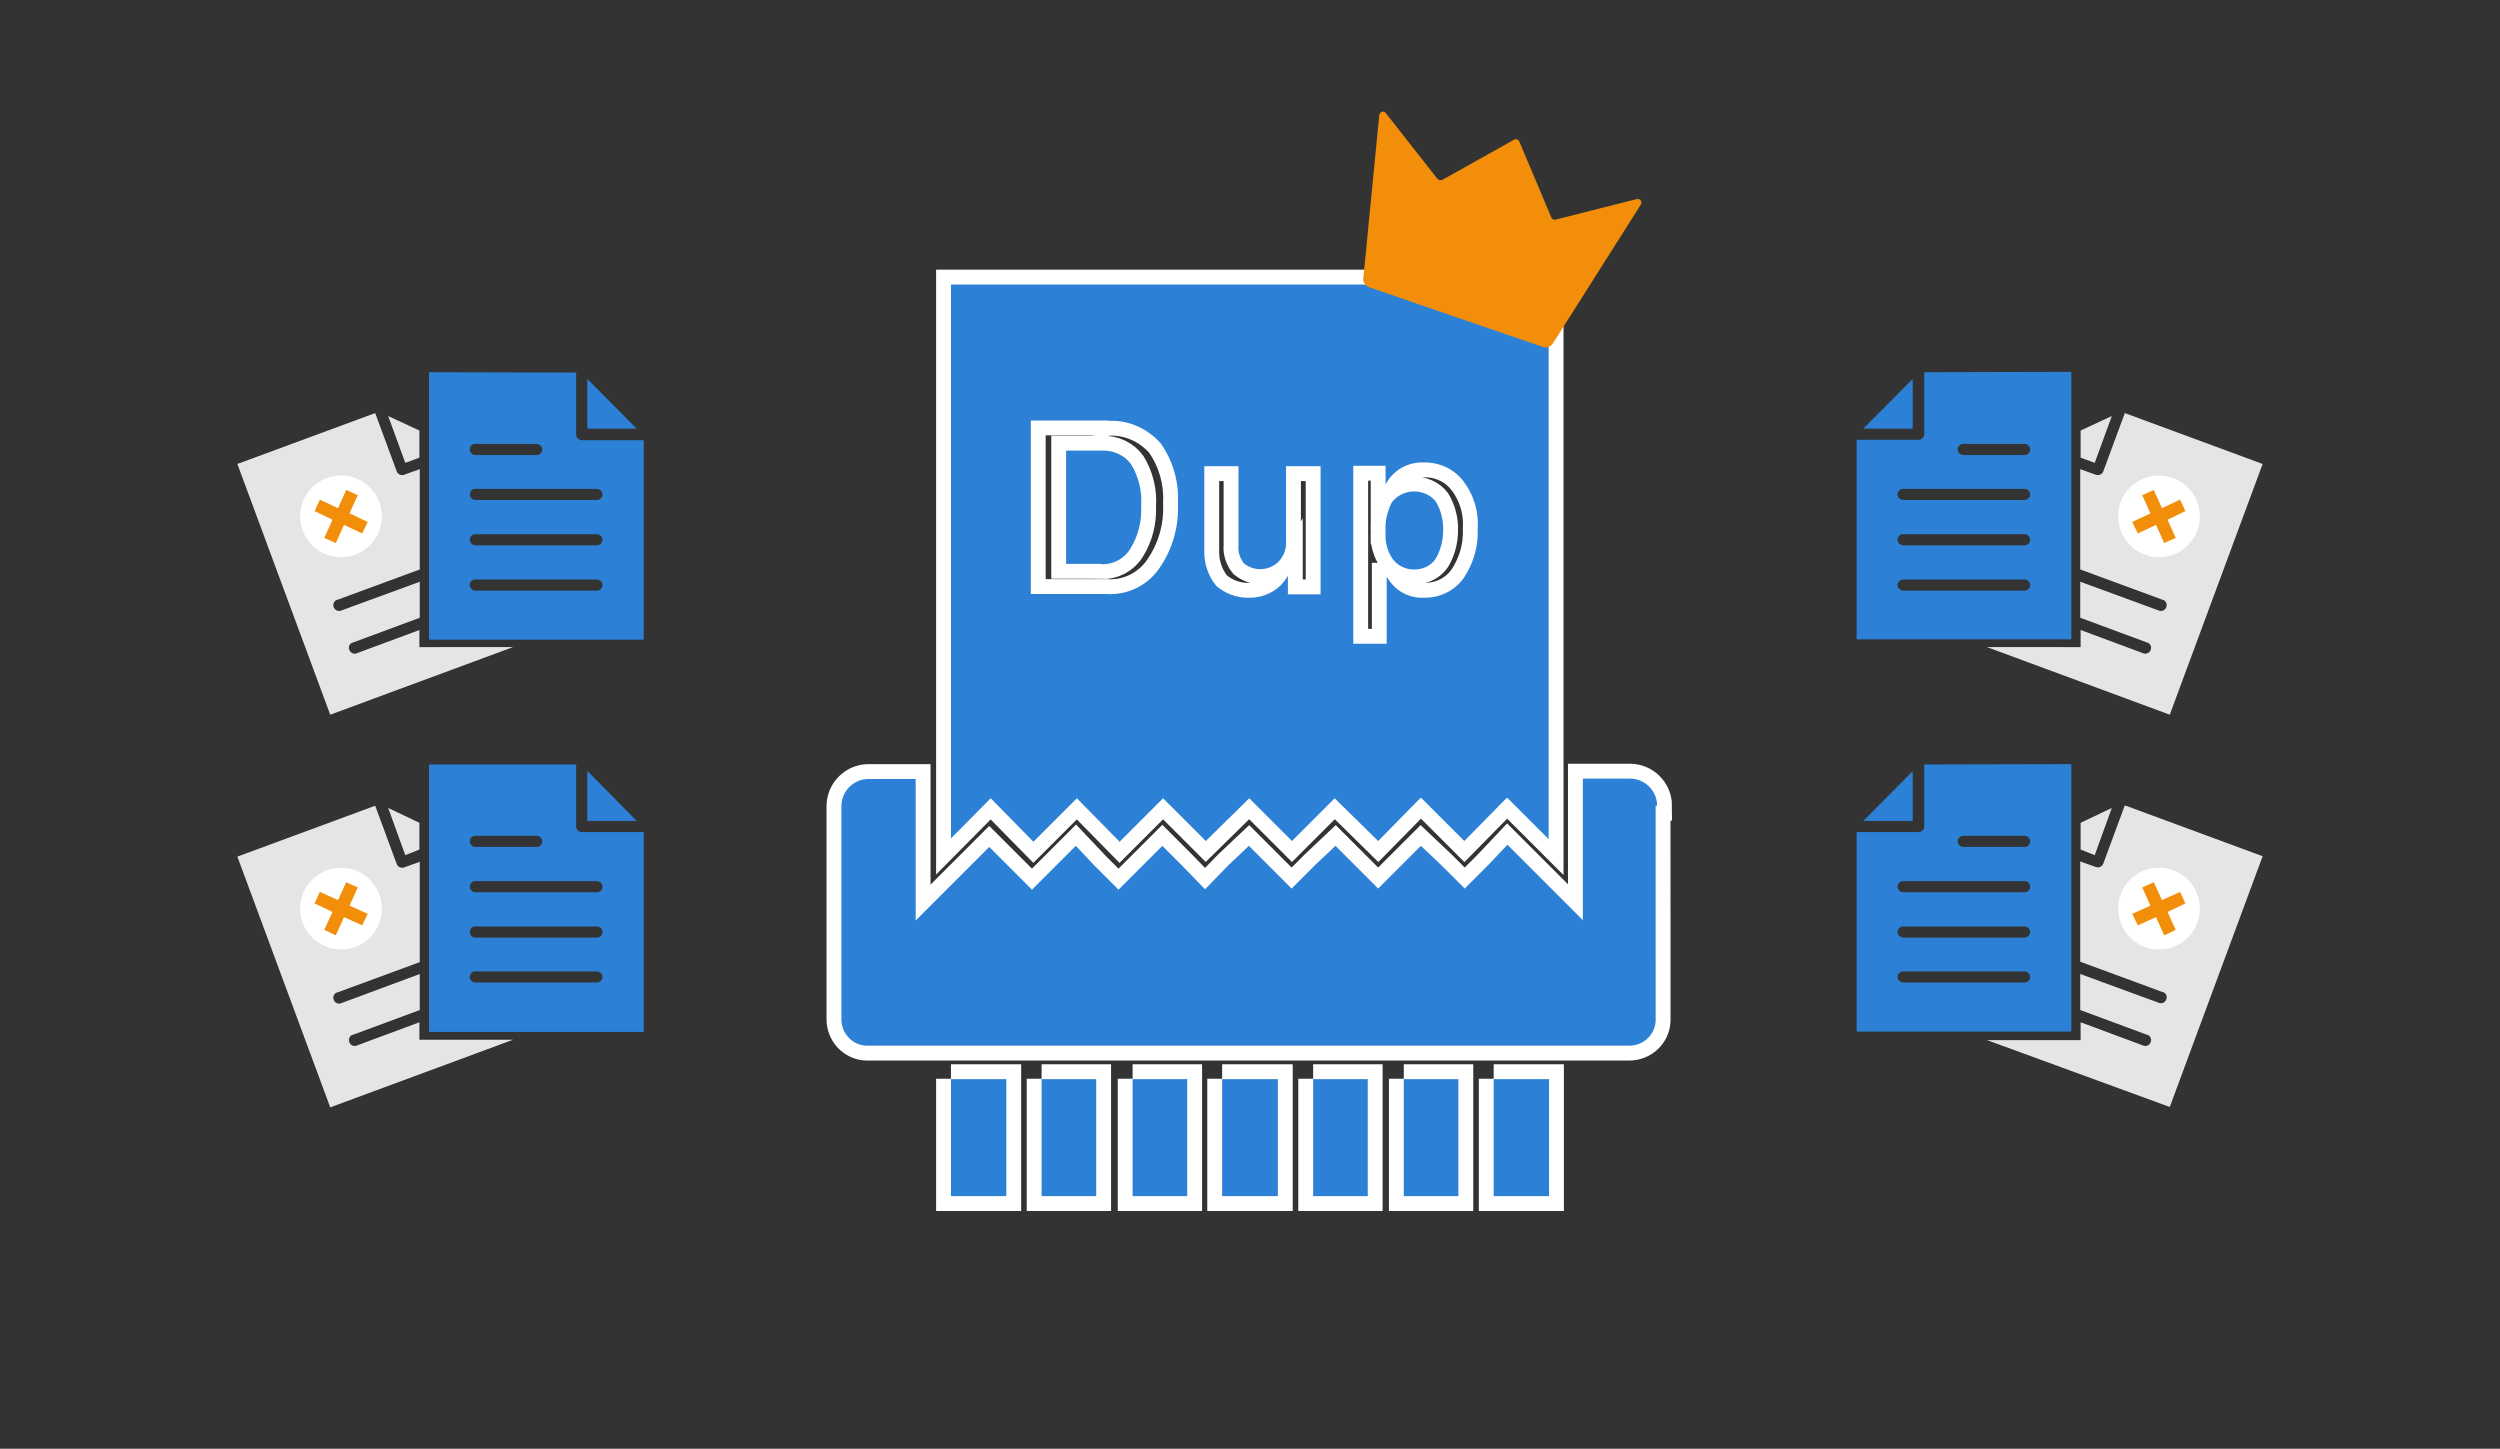 <?xml version="1.0" encoding="utf-8"?>
<!-- Generator: Adobe Illustrator 26.5.0, SVG Export Plug-In . SVG Version: 6.00 Build 0)  -->
<svg version="1.1" id="Layer_1" xmlns="http://www.w3.org/2000/svg" xmlns:xlink="http://www.w3.org/1999/xlink" x="0px" y="0px"
	 viewBox="0 0 673 390" style="enable-background:new 0 0 673 390;" xml:space="preserve">
<rect x="0" y="0" width="673" height="390" fill="#333333" stroke="none"/>
<g>
	<g>
		<g>
			<path style="fill:#2C81D6;stroke:#FFFFFF;stroke-width:8;stroke-miterlimit:10;" d="M256,290.4V322h14.9v-31.5H256z M280.4,290.4
				V322h14.7v-31.5H280.4z M304.9,290.4V322h14.7v-31.5H304.9z M329,290.4V322H344v-31.5H329z M353.5,290.4V322h14.7v-31.5H353.5z
				 M377.9,290.4V322h14.7v-31.5H377.9z M402.1,290.4V322H417v-31.5H402.1z M446.1,216.9c0-4-3.3-7.3-7.3-7.3h-12.7v38.1l-15.4-15.4
				l-4.9-4.9l-5.1,5.4l-6.4,6.4l-6.4-6.4l-5.4-5.1l-5.1,5.1l-6.4,6.4l-6.4-6.4l-5.1-5.1l-5.4,5.1l-6.4,6.4l-6.4-6.4l-5.1-5.1
				l-5.4,5.1l-6.4,6.6l-6.4-6.6l-5.1-5.1l-5.4,5.4l-6.4,6.4l-6.4-6.4l-5.1-5.4l-5.4,5.4l-6.4,6.4l-6.4-6.4l-5.1-5.1l-4.4,4.4
				l-15.4,15.4v-38.1h-12.7c-4,0-7.3,3.3-7.3,7.3v57.2c-0.1,3.9,2.9,7.2,6.8,7.3c0.2,0,0.3,0,0.5,0h204.6c3.9,0.1,7.2-2.9,7.3-6.8
				c0-0.2,0-0.3,0-0.5V216.9z M266.7,214.9l11.5,11.7l11.7-11.7l11.5,11.7l11.7-11.7l11.5,11.5l11.7-11.5l11.5,11.5l11.5-11.5
				l11.7,11.5l11.5-11.7l11.7,11.7l11.5-11.7l11.2,11.2V76.6H256v149.1L266.7,214.9z M373,125.5v4.9l0,0c2-3.8,6-6.1,10.3-5.9
				c4-0.1,7.8,1.6,10.3,4.6c3,3.7,4.5,8.4,4.2,13.2c0.2,4.7-1.1,9.3-3.7,13.2c-2.4,3.5-6.5,5.5-10.8,5.4c-4,0.2-7.8-1.9-9.8-5.4
				h-0.2v17.8h-9v-47.9H373z M333.4,125.5v21.3c-0.2,1.8,0.4,3.5,1.5,4.9c2.8,2.2,6.7,2,9.3-0.5c1.5-1.6,2.2-3.7,2-5.9v-19.8h9.3
				v34.5h-8.8V155l0,0c-2.1,3.8-6.2,6-10.5,5.9c-3.2,0.1-6.4-1.1-8.8-3.2c-2.2-2.7-3.3-6.1-3.2-9.5v-22.7H333.4z M298.3,113.3
				c5.4-0.3,10.6,2,14.2,6.1c3.3,4.7,4.9,10.4,4.6,16.1c0.3,6.3-1.5,12.5-5.1,17.6c-3.2,4.6-8.6,7.2-14.2,6.8h-20.3v-46.7H298.3z
				 M380.9,153.3c2.3,0,4.4-1.1,5.6-2.9c1.3-2.3,2-4.9,2-7.6c0.1-2.7-0.6-5.5-2-7.8c-1.4-1.8-3.6-2.7-5.9-2.7
				c-2.3,0-4.5,1.1-5.9,2.9c-1.3,2.5-1.9,5.3-1.7,8.1c-0.2,2.6,0.5,5.2,2,7.3C376.4,152.4,378.6,153.4,380.9,153.3z M296.5,151.9
				c3.2,0.1,6.2-1.5,7.8-4.2c2.1-3.4,3.1-7.4,2.9-11.5c0.3-3.9-0.7-7.9-2.7-11.2c-1.8-2.5-4.8-3.8-7.8-3.7H287v30.5H296.5z"/>
			<path style="fill:#2C81D6;" d="M256,290.4V322h14.9v-31.5H256z M280.4,290.4V322h14.7v-31.5H280.4z M304.9,290.4V322h14.7v-31.5
				H304.9z M329,290.4V322H344v-31.5H329z M353.5,290.4V322h14.7v-31.5H353.5z M377.9,290.4V322h14.7v-31.5H377.9z M402.1,290.4V322
				H417v-31.5H402.1z M446.1,216.9c0-4-3.3-7.3-7.3-7.3h-12.7v38.1l-15.4-15.4l-4.9-4.9l-5.1,5.4l-6.4,6.4l-6.4-6.4l-5.4-5.1
				l-5.1,5.1l-6.4,6.4l-6.4-6.4l-5.1-5.1l-5.4,5.1l-6.4,6.4l-6.4-6.4l-5.1-5.1l-5.4,5.1l-6.4,6.6l-6.4-6.6l-5.1-5.1l-5.4,5.4
				l-6.4,6.4l-6.4-6.4l-5.1-5.4l-5.4,5.4l-6.4,6.4l-6.4-6.4l-5.1-5.1l-4.4,4.4l-15.4,15.4v-38.1h-12.7c-4,0-7.3,3.3-7.3,7.3v57.2
				c-0.1,3.9,2.9,7.2,6.8,7.3c0.2,0,0.3,0,0.5,0h204.6c3.9,0.1,7.2-2.9,7.3-6.8c0-0.2,0-0.3,0-0.5V216.9z M266.7,214.9l11.5,11.7
				l11.7-11.7l11.5,11.7l11.7-11.7l11.5,11.5l11.7-11.5l11.5,11.5l11.5-11.5l11.7,11.5l11.5-11.7l11.7,11.7l11.5-11.7l11.2,11.2
				V76.6H256v149.1L266.7,214.9z M373,125.5v4.9l0,0c2-3.8,6-6.1,10.3-5.9c4-0.1,7.8,1.6,10.3,4.6c3,3.7,4.5,8.4,4.2,13.2
				c0.2,4.7-1.1,9.3-3.7,13.2c-2.4,3.5-6.5,5.5-10.8,5.4c-4,0.2-7.8-1.9-9.8-5.4h-0.2v17.8h-9v-47.9H373z M333.4,125.5v21.3
				c-0.2,1.8,0.4,3.5,1.5,4.9c2.8,2.2,6.7,2,9.3-0.5c1.5-1.6,2.2-3.7,2-5.9v-19.8h9.3v34.5h-8.8V155l0,0c-2.1,3.8-6.2,6-10.5,5.9
				c-3.2,0.1-6.4-1.1-8.8-3.2c-2.2-2.7-3.3-6.1-3.2-9.5v-22.7H333.4z M298.3,113.3c5.4-0.3,10.6,2,14.2,6.1
				c3.3,4.7,4.9,10.4,4.6,16.1c0.3,6.3-1.5,12.5-5.1,17.6c-3.2,4.6-8.6,7.2-14.2,6.8h-20.3v-46.7H298.3z M380.9,153.3
				c2.3,0,4.4-1.1,5.6-2.9c1.3-2.3,2-4.9,2-7.6c0.1-2.7-0.6-5.5-2-7.8c-1.4-1.8-3.6-2.7-5.9-2.7c-2.3,0-4.5,1.1-5.9,2.9
				c-1.3,2.5-1.9,5.3-1.7,8.1c-0.2,2.6,0.5,5.2,2,7.3C376.4,152.4,378.6,153.4,380.9,153.3z M296.5,151.9c3.2,0.1,6.2-1.5,7.8-4.2
				c2.1-3.4,3.1-7.4,2.9-11.5c0.3-3.9-0.7-7.9-2.7-11.2c-1.8-2.5-4.8-3.8-7.8-3.7H287v30.5H296.5z"/>
		</g>
		<path style="fill:#F28E0A;" d="M371.3,31L367,75c-0.1,1,0.6,2,1.5,2.3l23.5,8.1l23.4,8c1,0.4,2.1-0.1,2.6-0.9l23.7-37.4
			c0.5-0.7-0.2-1.8-1.1-1.5l-21.8,5.5c-0.5,0.2-1-0.1-1.2-0.6l-8.6-20.4c-0.3-0.6-0.9-0.8-1.4-0.5l-19.3,10.8
			c-0.4,0.2-1,0.1-1.3-0.2l-13.9-17.7C372.6,29.7,371.4,30,371.3,31L371.3,31z"/>
	</g>
	<g>
		<g>
			<g>
				<path style="fill:#E5E5E5;" d="M112.9,174.4v-4.8l-16.7,6.2c-0.8,0.4-1.7,0.1-2.1-0.7c-0.4-0.8-0.1-1.7,0.7-2.1v0l0.1,0
					c0.1,0,0.2-0.1,0.3-0.1l17.8-6.6v-9.7l-21,7.7c-0.8,0.4-1.7,0.1-2.1-0.7c-0.4-0.8-0.1-1.7,0.7-2.1l0,0c0,0,0,0,0.1,0
					c0.1,0,0.2-0.1,0.3-0.1l22-8.1v-27l-4.2,1.5c-0.8,0.3-1.7-0.1-2-0.9l-5.8-15.7l-37.1,13.7l25,67.5l49.2-18.2H112.9z"/>
				<path style="fill:#2C81D6;" d="M115.5,100.2v72h57.8v-53.7h-16.7c-0.8,0-1.5-0.7-1.5-1.5v-16.7L115.5,100.2z M158.1,102v13.4
					h13.3L158.1,102z M127.8,119.5C127.8,119.5,127.8,119.5,127.8,119.5c0.2,0,0.3,0,0.4,0h16.2c0.4,0,0.8,0.2,1.1,0.4
					c0.3,0.3,0.5,0.7,0.5,1.1c0,0.4-0.2,0.8-0.5,1.1c-0.3,0.3-0.7,0.4-1.1,0.4h-16.2c-0.8,0.1-1.6-0.5-1.7-1.3
					C126.4,120.3,126.9,119.6,127.8,119.5L127.8,119.5z M127.8,131.6C127.8,131.6,127.8,131.6,127.8,131.6c0.2,0,0.3,0,0.4,0h32.4
					c0.4,0,0.8,0.2,1.1,0.4c0.3,0.3,0.5,0.7,0.5,1.1c0,0.4-0.2,0.8-0.5,1.1c-0.3,0.3-0.7,0.4-1.1,0.4h-32.4
					c-0.8,0.1-1.6-0.5-1.7-1.3C126.4,132.5,126.9,131.7,127.8,131.6L127.8,131.6z M127.8,143.8C127.8,143.8,127.8,143.8,127.8,143.8
					c0.2,0,0.3,0,0.4,0h32.4c0.4,0,0.8,0.2,1.1,0.4c0.3,0.3,0.5,0.7,0.5,1.1c0,0.4-0.2,0.8-0.5,1.1c-0.3,0.3-0.7,0.4-1.1,0.4h-32.4
					c-0.8,0.1-1.6-0.5-1.7-1.3C126.4,144.7,126.9,143.9,127.8,143.8L127.8,143.8z M127.8,156L127.8,156c0.2,0,0.3,0,0.4,0h32.4
					c0.4,0,0.8,0.2,1.1,0.4c0.3,0.3,0.5,0.7,0.5,1.1c0,0.4-0.2,0.8-0.5,1.1c-0.3,0.3-0.7,0.4-1.1,0.4h-32.4
					c-0.8,0.1-1.6-0.5-1.7-1.3C126.4,156.8,126.9,156.1,127.8,156L127.8,156z"/>
				<circle style="fill:#FFFFFF;" cx="91.8" cy="139" r="11"/>
				<polygon style="fill:#F28E0A;" points="92.6,141.3 97.5,143.6 99,140.5 94.1,138.2 96.3,133.3 93.2,131.9 91,136.8 86.1,134.5 
					84.7,137.6 89.5,139.9 87.3,144.8 90.4,146.2 				"/>
				<g>
					<polygon style="fill:#E5E5E5;" points="112.9,115.9 104.5,112 109.1,124.6 112.9,123.2 					"/>
				</g>
			</g>
			<g>
				<path style="fill:#E5E5E5;" d="M112.9,280v-4.8l-16.7,6.2c-0.8,0.4-1.7,0.1-2.1-0.7c-0.4-0.8-0.1-1.7,0.7-2.1v0l0.1,0
					c0.1,0,0.2-0.1,0.3-0.1l17.8-6.6v-9.7L92,270c-0.8,0.4-1.7,0.1-2.1-0.7c-0.4-0.8-0.1-1.7,0.7-2.1l0,0c0,0,0,0,0.1,0
					c0.1,0,0.2-0.1,0.3-0.1l22-8.1v-27l-4.2,1.5c-0.8,0.3-1.7-0.1-2-0.9l-5.8-15.7l-37.1,13.7l25,67.5l49.2-18.2H112.9z"/>
				<path style="fill:#2C81D6;" d="M115.5,205.8v72h57.8V224h-16.7c-0.8,0-1.5-0.7-1.5-1.5v-16.7L115.5,205.8z M158.1,207.5V221
					h13.3L158.1,207.5z M127.8,225C127.8,225,127.8,225,127.8,225c0.2,0,0.3,0,0.4,0h16.2c0.4,0,0.8,0.2,1.1,0.4
					c0.3,0.3,0.5,0.7,0.5,1.1s-0.2,0.8-0.5,1.1c-0.3,0.3-0.7,0.4-1.1,0.4h-16.2c-0.8,0.1-1.6-0.5-1.7-1.3
					C126.4,225.9,126.9,225.1,127.8,225L127.8,225z M127.8,237.2C127.8,237.2,127.8,237.2,127.8,237.2c0.2,0,0.3,0,0.4,0h32.4
					c0.4,0,0.8,0.2,1.1,0.4c0.3,0.3,0.5,0.7,0.5,1.1c0,0.4-0.2,0.8-0.5,1.1c-0.3,0.3-0.7,0.4-1.1,0.4h-32.4
					c-0.8,0.1-1.6-0.5-1.7-1.3C126.4,238.1,126.9,237.3,127.8,237.2L127.8,237.2z M127.8,249.4C127.8,249.4,127.8,249.4,127.8,249.4
					c0.2,0,0.3,0,0.4,0h32.4c0.4,0,0.8,0.2,1.1,0.4c0.3,0.3,0.5,0.7,0.5,1.1c0,0.4-0.2,0.8-0.5,1.1c-0.3,0.3-0.7,0.4-1.1,0.4h-32.4
					c-0.8,0.1-1.6-0.5-1.7-1.3C126.4,250.2,126.9,249.5,127.8,249.4L127.8,249.4z M127.8,261.5L127.8,261.5c0.2,0,0.3,0,0.4,0h32.4
					c0.4,0,0.8,0.2,1.1,0.4c0.3,0.3,0.5,0.7,0.5,1.1c0,0.4-0.2,0.8-0.5,1.1c-0.3,0.3-0.7,0.4-1.1,0.4h-32.4
					c-0.8,0.1-1.6-0.5-1.7-1.3C126.4,262.4,126.9,261.6,127.8,261.5L127.8,261.5z"/>
				<circle style="fill:#FFFFFF;" cx="91.8" cy="244.6" r="11"/>
				<polygon style="fill:#F28E0A;" points="92.6,246.9 97.5,249.1 99,246 94.1,243.8 96.3,238.9 93.2,237.5 91,242.3 86.1,240.1 
					84.7,243.2 89.5,245.5 87.3,250.3 90.4,251.8 				"/>
				<g>
					<polygon style="fill:#E5E5E5;" points="112.9,221.5 104.5,217.5 109.1,230.2 112.9,228.7 					"/>
				</g>
			</g>
		</g>
		<g>
			<g>
				<path style="fill:#E5E5E5;" d="M560.1,174.4v-4.8l16.7,6.2c0.8,0.4,1.7,0.1,2.1-0.7c0.4-0.8,0.1-1.7-0.7-2.1v0l-0.1,0
					c-0.1,0-0.2-0.1-0.3-0.1l-17.8-6.6v-9.7l21,7.7c0.8,0.4,1.7,0.1,2.1-0.7c0.4-0.8,0.1-1.7-0.7-2.1l0,0c0,0,0,0-0.1,0
					c-0.1,0-0.2-0.1-0.3-0.1l-22-8.1v-27l4.2,1.5c0.8,0.3,1.7-0.1,2-0.9l5.8-15.7l37.1,13.7l-25,67.5l-49.2-18.2H560.1z"/>
				<path style="fill:#2C81D6;" d="M518,100.2v16.7c0,0.8-0.7,1.5-1.5,1.5h-16.7v53.7h57.8v-72L518,100.2z M501.6,115.4h13.3V102
					L501.6,115.4z M545.2,119.5c0.8,0.1,1.4,0.9,1.3,1.7c-0.1,0.8-0.9,1.4-1.7,1.3h-16.2c-0.4,0-0.8-0.2-1.1-0.4
					c-0.3-0.3-0.5-0.7-0.5-1.1c0-0.4,0.2-0.8,0.5-1.1c0.3-0.3,0.7-0.4,1.1-0.4h16.2C544.9,119.5,545,119.5,545.2,119.5
					C545.2,119.5,545.2,119.5,545.2,119.5L545.2,119.5z M545.2,131.6c0.8,0.1,1.4,0.9,1.3,1.7c-0.1,0.8-0.9,1.4-1.7,1.3h-32.4
					c-0.4,0-0.8-0.2-1.1-0.4c-0.3-0.3-0.5-0.7-0.5-1.1c0-0.4,0.2-0.8,0.5-1.1c0.3-0.3,0.7-0.4,1.1-0.4h32.4
					C544.9,131.6,545,131.6,545.2,131.6C545.2,131.6,545.2,131.6,545.2,131.6L545.2,131.6z M545.2,143.8c0.8,0.1,1.4,0.9,1.3,1.7
					c-0.1,0.8-0.9,1.4-1.7,1.3h-32.4c-0.4,0-0.8-0.2-1.1-0.4c-0.3-0.3-0.5-0.7-0.5-1.1c0-0.4,0.2-0.8,0.5-1.1
					c0.3-0.3,0.7-0.4,1.1-0.4h32.4C544.9,143.8,545,143.8,545.2,143.8C545.2,143.8,545.2,143.8,545.2,143.8L545.2,143.8z M545.2,156
					c0.8,0.1,1.4,0.9,1.3,1.7c-0.1,0.8-0.9,1.4-1.7,1.3h-32.4c-0.4,0-0.8-0.2-1.1-0.4c-0.3-0.3-0.5-0.7-0.5-1.1
					c0-0.4,0.2-0.8,0.5-1.1c0.3-0.3,0.7-0.4,1.1-0.4h32.4C544.9,156,545,156,545.2,156L545.2,156L545.2,156z"/>
				<circle style="fill:#FFFFFF;" cx="581.2" cy="139" r="11"/>
				<polygon style="fill:#F28E0A;" points="580.4,141.3 575.5,143.6 574,140.5 578.9,138.2 576.7,133.3 579.8,131.9 582,136.8 
					586.9,134.5 588.3,137.6 583.5,139.9 585.7,144.8 582.6,146.2 				"/>
				<g>
					<polygon style="fill:#E5E5E5;" points="560.1,115.9 568.5,112 563.9,124.6 560.1,123.2 					"/>
				</g>
			</g>
			<g>
				<path style="fill:#E5E5E5;" d="M560.1,280v-4.8l16.7,6.2c0.8,0.4,1.7,0.1,2.1-0.7c0.4-0.8,0.1-1.7-0.7-2.1v0l-0.1,0
					c-0.1,0-0.2-0.1-0.3-0.1l-17.8-6.6v-9.7l21,7.7c0.8,0.4,1.7,0.1,2.1-0.7c0.4-0.8,0.1-1.7-0.7-2.1l0,0c0,0,0,0-0.1,0
					c-0.1,0-0.2-0.1-0.3-0.1l-22-8.1v-27l4.2,1.5c0.8,0.3,1.7-0.1,2-0.9l5.8-15.7l37.1,13.7l-25,67.5L534.9,280H560.1z"/>
				<path style="fill:#2C81D6;" d="M518,205.8v16.7c0,0.8-0.7,1.5-1.5,1.5h-16.7v53.7h57.8v-72L518,205.8z M501.6,221h13.3v-13.4
					L501.6,221z M545.2,225c0.8,0.1,1.4,0.9,1.3,1.7c-0.1,0.8-0.9,1.4-1.7,1.3h-16.2c-0.4,0-0.8-0.2-1.1-0.4
					c-0.3-0.3-0.5-0.7-0.5-1.1s0.2-0.8,0.5-1.1c0.3-0.3,0.7-0.4,1.1-0.4h16.2C544.9,225,545,225,545.2,225
					C545.2,225,545.2,225,545.2,225L545.2,225z M545.2,237.2c0.8,0.1,1.4,0.9,1.3,1.7c-0.1,0.8-0.9,1.4-1.7,1.3h-32.4
					c-0.4,0-0.8-0.2-1.1-0.4c-0.3-0.3-0.5-0.7-0.5-1.1c0-0.4,0.2-0.8,0.5-1.1c0.3-0.3,0.7-0.4,1.1-0.4h32.4
					C544.9,237.2,545,237.2,545.2,237.2C545.2,237.2,545.2,237.2,545.2,237.2L545.2,237.2z M545.2,249.4c0.8,0.1,1.4,0.9,1.3,1.7
					c-0.1,0.8-0.9,1.4-1.7,1.3h-32.4c-0.4,0-0.8-0.2-1.1-0.4c-0.3-0.3-0.5-0.7-0.5-1.1c0-0.4,0.2-0.8,0.5-1.1
					c0.3-0.3,0.7-0.4,1.1-0.4h32.4C544.9,249.4,545,249.4,545.2,249.4C545.2,249.4,545.2,249.4,545.2,249.4L545.2,249.4z
					 M545.2,261.5c0.8,0.1,1.4,0.9,1.3,1.7c-0.1,0.8-0.9,1.4-1.7,1.3h-32.4c-0.4,0-0.8-0.2-1.1-0.4c-0.3-0.3-0.5-0.7-0.5-1.1
					c0-0.4,0.2-0.8,0.5-1.1c0.3-0.3,0.7-0.4,1.1-0.4h32.4C544.9,261.5,545,261.5,545.2,261.5L545.2,261.5L545.2,261.5z"/>
				<circle style="fill:#FFFFFF;" cx="581.2" cy="244.6" r="11"/>
				<polygon style="fill:#F28E0A;" points="580.4,246.9 575.5,249.1 574,246 578.9,243.8 576.7,238.9 579.8,237.5 582,242.3 
					586.9,240.1 588.3,243.2 583.5,245.5 585.7,250.3 582.6,251.8 				"/>
				<g>
					<polygon style="fill:#E5E5E5;" points="560.1,221.5 568.5,217.5 563.9,230.2 560.1,228.7 					"/>
				</g>
			</g>
		</g>
	</g>
</g>
</svg>
